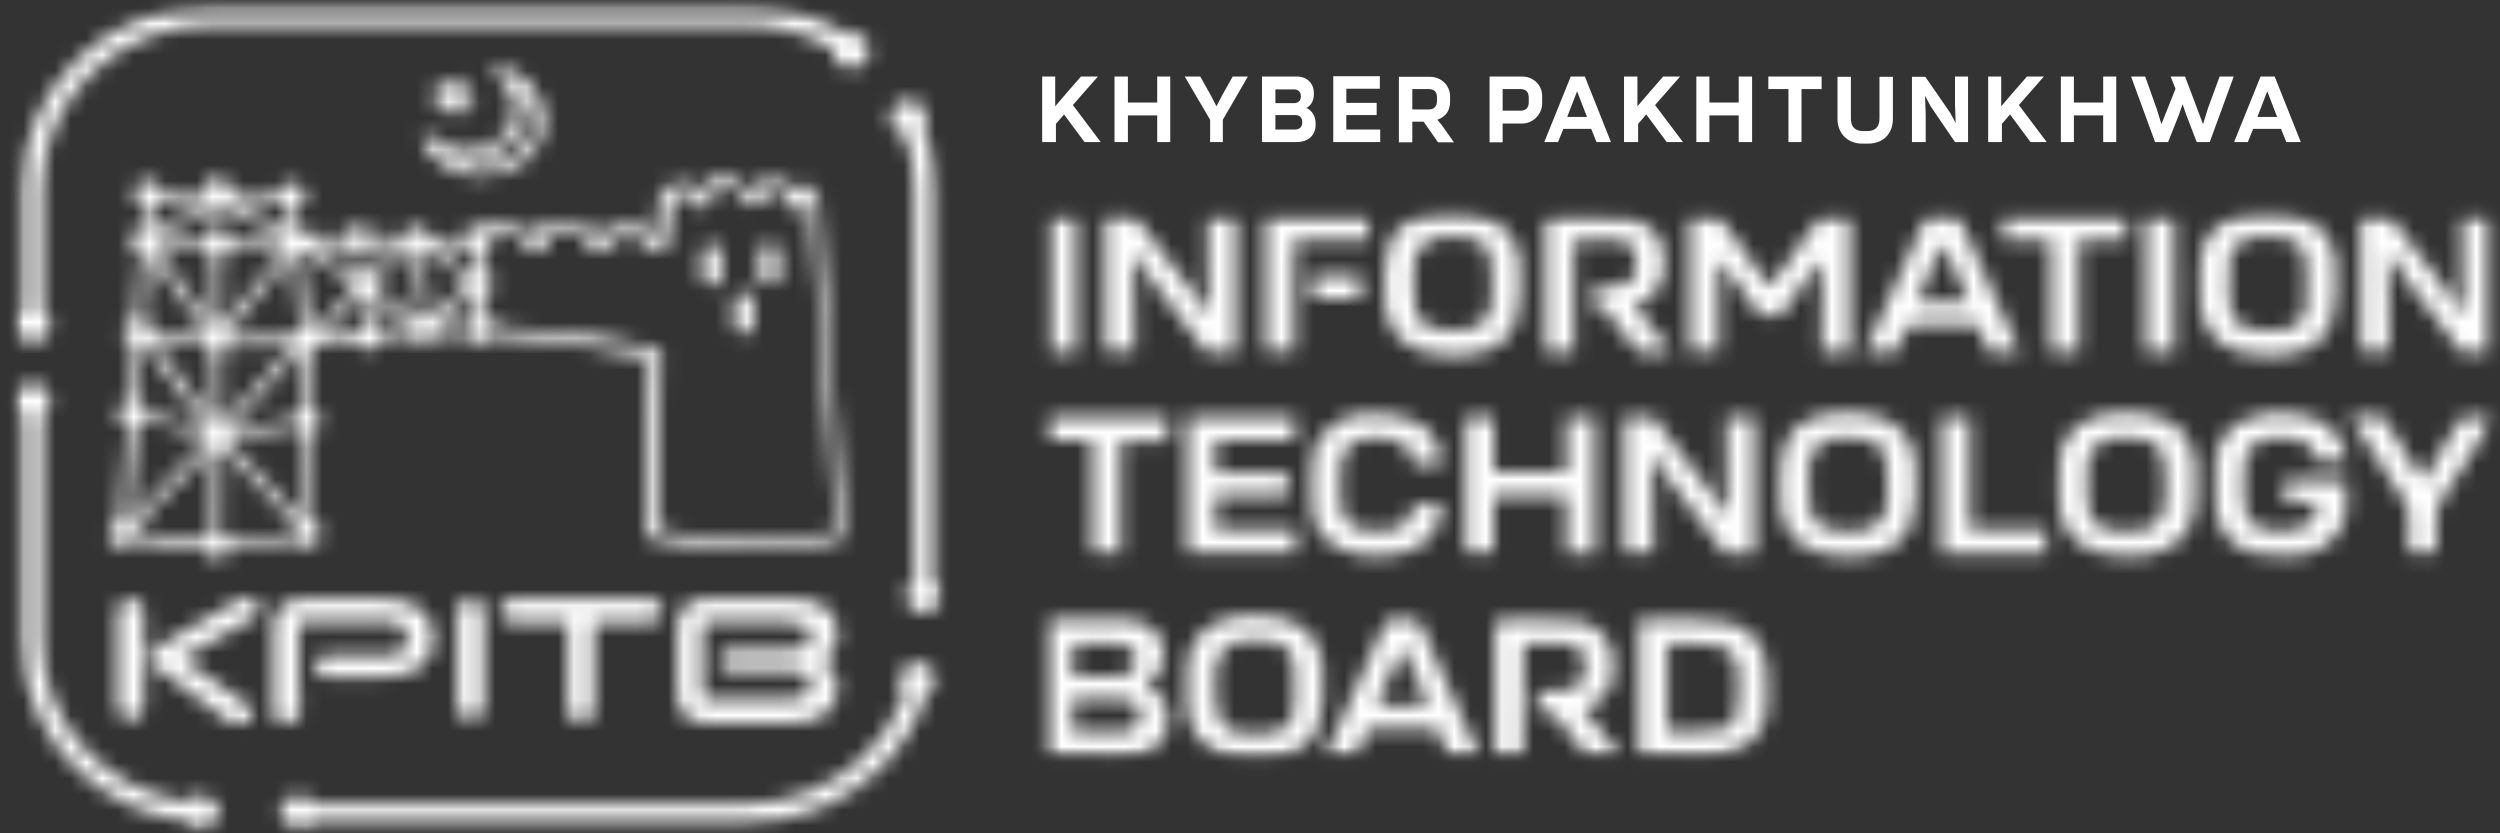 <svg width="159" height="53" viewBox="0 0 159 53" fill="none" xmlns="http://www.w3.org/2000/svg">
<rect x="0" y="0" width="159" height="53" fill="#333333" stroke="none"/>
<mask id="mask0_5_51" style="mask-type:luminance" maskUnits="userSpaceOnUse" x="0" y="0" width="60" height="53">
<path d="M13.455 0.338H47.364C49.743 0.338 51.942 0.996 53.827 2.133C53.917 2.113 54.007 2.093 54.119 2.093C54.77 2.093 55.286 2.592 55.286 3.21C55.286 3.828 54.77 4.327 54.119 4.327C53.468 4.327 52.952 3.828 52.952 3.21C52.952 3.17 52.952 3.13 52.952 3.09C51.313 2.133 49.406 1.574 47.364 1.574H13.455C7.53 1.594 2.683 6.241 2.683 11.905V19.704C2.997 19.903 3.222 20.242 3.222 20.641C3.222 21.259 2.706 21.758 2.055 21.758C1.404 21.758 0.888 21.259 0.888 20.641C0.888 20.242 1.09 19.903 1.426 19.704H1.404V11.905C1.404 8.714 2.773 5.823 4.95 3.728C7.149 1.634 10.156 0.338 13.477 0.338H13.455ZM29.927 38.072C30.151 38.072 30.376 38.152 30.533 38.292C30.69 38.431 30.78 38.611 30.78 38.83V45.033C30.78 45.232 30.69 45.432 30.533 45.571C30.376 45.711 30.174 45.791 29.927 45.791C29.68 45.791 29.478 45.711 29.321 45.571C29.164 45.432 29.074 45.252 29.074 45.033V38.83C29.074 38.631 29.164 38.431 29.321 38.292C29.478 38.152 29.68 38.072 29.904 38.072H29.927ZM11.592 41.902L15.811 44.873C16.036 45.013 16.103 45.232 16.036 45.432C16.036 45.532 15.968 45.631 15.901 45.711C15.834 45.791 15.744 45.87 15.632 45.93C15.362 46.09 14.981 46.11 14.577 45.91L10.695 42.999C10.695 42.999 10.537 42.899 10.448 42.839C9.977 42.56 9.55 42.3 9.55 41.862C9.55 41.383 10.066 41.104 10.582 40.805L15.273 38.092H15.295C15.677 37.973 15.991 38.013 16.215 38.152C16.327 38.212 16.417 38.312 16.462 38.411C16.507 38.511 16.552 38.631 16.529 38.73C16.529 38.93 16.372 39.149 16.081 39.329L11.547 41.882H11.592V41.902ZM8.293 38.072C8.518 38.072 8.742 38.152 8.899 38.292C9.056 38.431 9.146 38.611 9.146 38.83V45.033C9.146 45.232 9.056 45.432 8.899 45.571C8.742 45.711 8.54 45.791 8.293 45.791C8.047 45.791 7.845 45.711 7.71 45.571C7.553 45.432 7.463 45.252 7.463 45.033V38.83C7.463 38.631 7.553 38.431 7.71 38.292C7.867 38.152 8.069 38.072 8.316 38.072H8.293ZM37.781 39.588V45.192C37.781 45.392 37.692 45.591 37.535 45.731C37.377 45.87 37.175 45.95 36.929 45.95C36.682 45.95 36.48 45.87 36.345 45.731C36.188 45.591 36.098 45.412 36.098 45.192V39.588H32.642C32.418 39.588 32.194 39.508 32.036 39.369C31.879 39.229 31.79 39.05 31.79 38.83C31.79 38.611 31.879 38.431 32.036 38.292C32.194 38.152 32.395 38.072 32.642 38.072H41.305C41.529 38.072 41.754 38.152 41.911 38.292C42.068 38.431 42.157 38.611 42.157 38.83C42.157 39.05 42.068 39.229 41.911 39.369C41.754 39.508 41.551 39.588 41.305 39.588H37.804H37.781ZM52.48 45.432C51.964 45.811 51.179 45.99 50.259 45.99H44.985C44.357 45.99 43.885 45.831 43.549 45.511C43.212 45.192 43.055 44.754 43.055 44.155V39.907C43.055 39.329 43.235 38.87 43.549 38.551C43.885 38.232 44.357 38.072 44.985 38.072H50.259C51.246 38.072 51.987 38.252 52.503 38.611C53.019 38.97 53.266 39.528 53.266 40.246C53.266 40.745 53.176 41.144 52.952 41.463C52.772 41.702 52.525 41.902 52.189 42.021C52.525 42.161 52.772 42.34 52.952 42.58C53.176 42.879 53.266 43.278 53.266 43.776C53.266 44.494 52.974 45.053 52.48 45.412V45.432ZM44.738 39.648C44.738 39.648 44.671 39.807 44.671 40.027V44.016C44.671 44.235 44.671 44.355 44.738 44.395C44.783 44.434 44.895 44.455 45.097 44.455H50.034C50.573 44.455 50.954 44.395 51.201 44.235C51.426 44.096 51.538 43.876 51.538 43.577C51.538 43.278 51.471 43.038 51.291 42.899C51.111 42.759 50.797 42.699 50.326 42.699H46.399C45.569 42.66 45.524 41.403 46.399 41.303H50.326C50.797 41.303 51.111 41.243 51.291 41.104C51.471 40.964 51.538 40.745 51.538 40.426C51.538 40.127 51.448 39.907 51.201 39.768C50.954 39.628 50.573 39.568 50.012 39.568H45.075C44.873 39.568 44.761 39.568 44.716 39.628L44.738 39.648ZM19.065 44.016V45.432C19.043 45.711 18.818 45.87 18.527 45.93C18.415 45.95 18.28 45.97 18.168 45.97C18.033 45.97 17.921 45.95 17.808 45.91C17.562 45.831 17.382 45.651 17.382 45.432V39.807C17.382 39.249 17.562 38.83 17.898 38.531C18.235 38.232 18.751 38.092 19.379 38.092H24.294C25.371 38.092 26.202 38.292 26.74 38.711C27.301 39.129 27.57 39.768 27.57 40.605C27.57 41.443 27.279 42.061 26.718 42.46C26.157 42.859 25.304 43.058 24.204 43.058H20.681C19.806 43.058 19.851 41.682 20.681 41.682H24.227C24.855 41.682 25.282 41.622 25.551 41.463C25.798 41.303 25.91 41.044 25.91 40.645C25.91 40.246 25.798 39.967 25.528 39.788C25.259 39.608 24.855 39.508 24.272 39.508H19.492C19.267 39.508 19.133 39.528 19.088 39.568C19.043 39.608 19.02 39.708 19.02 39.907V40.027V44.016H19.065ZM29.523 5.244L29.456 5.823L30.039 6.042C30.039 6.042 30.151 6.122 30.174 6.182C30.196 6.241 30.196 6.301 30.174 6.361C30.174 6.401 30.129 6.421 30.106 6.441C30.084 6.461 30.039 6.481 29.994 6.481L29.366 6.6L29.299 7.179C29.299 7.179 29.254 7.298 29.209 7.338C29.164 7.378 29.097 7.398 29.007 7.398C28.962 7.398 28.917 7.398 28.895 7.358C28.85 7.338 28.827 7.318 28.805 7.278L28.491 6.78L27.862 6.9C27.862 6.9 27.728 6.9 27.66 6.86C27.593 6.82 27.548 6.78 27.548 6.7C27.548 6.66 27.548 6.62 27.548 6.58C27.548 6.541 27.57 6.501 27.615 6.481L28.042 6.062L27.705 5.563C27.705 5.563 27.66 5.444 27.683 5.384C27.683 5.324 27.75 5.264 27.795 5.244C27.84 5.224 27.885 5.204 27.93 5.204C27.974 5.204 28.019 5.204 28.064 5.224L28.648 5.444L29.074 5.005C29.074 5.005 29.186 4.925 29.254 4.925C29.321 4.925 29.388 4.925 29.456 4.985C29.5 5.005 29.523 5.045 29.523 5.085C29.523 5.125 29.523 5.164 29.523 5.204V5.244ZM29.141 5.783V6.022L29.366 6.122C29.388 6.122 29.411 6.162 29.433 6.182C29.433 6.201 29.433 6.241 29.433 6.261C29.433 6.261 29.433 6.281 29.411 6.301C29.411 6.301 29.388 6.301 29.366 6.321L29.097 6.381V6.62C29.097 6.62 29.052 6.68 29.029 6.68C29.029 6.68 28.984 6.7 28.939 6.7H28.895C28.895 6.7 28.872 6.68 28.85 6.66L28.715 6.461L28.446 6.521C28.446 6.521 28.378 6.521 28.356 6.521C28.334 6.521 28.311 6.481 28.311 6.461V6.421C28.311 6.421 28.311 6.401 28.334 6.381L28.513 6.201L28.378 6.002C28.378 6.002 28.378 5.942 28.378 5.922C28.378 5.902 28.401 5.882 28.423 5.862H28.468H28.513L28.76 5.962L28.939 5.783C28.939 5.783 28.984 5.743 29.007 5.743C29.029 5.743 29.074 5.743 29.097 5.763C29.097 5.763 29.119 5.783 29.119 5.803V5.842L29.141 5.783ZM31.879 4.227C32.283 4.347 32.665 4.526 33.001 4.746C33.338 4.965 33.63 5.244 33.877 5.543C34.123 5.842 34.303 6.182 34.438 6.541C34.572 6.88 34.64 7.259 34.64 7.637C34.64 8.116 34.527 8.575 34.325 9.014C34.123 9.452 33.832 9.851 33.45 10.17C33.091 10.509 32.642 10.769 32.149 10.948C31.677 11.128 31.161 11.227 30.6 11.227C30.196 11.227 29.815 11.168 29.433 11.068C29.052 10.968 28.693 10.809 28.356 10.609C28.019 10.41 27.728 10.17 27.481 9.891C27.234 9.612 27.032 9.313 26.875 8.994C26.83 8.914 26.83 8.834 26.875 8.754C26.92 8.675 26.987 8.615 27.077 8.575C27.144 8.555 27.234 8.535 27.301 8.575C27.369 8.575 27.436 8.615 27.481 8.675C27.615 8.814 27.773 8.934 27.952 9.054C28.132 9.173 28.311 9.253 28.491 9.333C28.67 9.413 28.872 9.472 29.074 9.512C29.276 9.552 29.478 9.572 29.703 9.572C30.106 9.572 30.488 9.492 30.847 9.373C31.206 9.233 31.543 9.034 31.812 8.794C32.081 8.555 32.306 8.256 32.463 7.937C32.597 7.618 32.687 7.278 32.687 6.919C32.687 6.72 32.665 6.501 32.62 6.321C32.575 6.122 32.485 5.922 32.395 5.763C32.283 5.583 32.171 5.404 32.036 5.244C31.902 5.085 31.722 4.945 31.543 4.825C31.475 4.766 31.408 4.686 31.408 4.606C31.408 4.526 31.408 4.446 31.475 4.367C31.52 4.307 31.587 4.267 31.655 4.267C31.722 4.267 31.79 4.267 31.879 4.267V4.227ZM33.293 5.902L33.226 5.823C33.271 5.922 33.293 6.042 33.338 6.162C33.405 6.401 33.428 6.64 33.428 6.9C33.428 7.338 33.338 7.777 33.158 8.156C32.979 8.555 32.687 8.914 32.35 9.233C32.014 9.532 31.61 9.771 31.161 9.951C30.735 10.111 30.241 10.21 29.747 10.21C29.5 10.21 29.276 10.19 29.052 10.15C28.962 10.15 28.895 10.111 28.805 10.091C29.074 10.25 29.366 10.37 29.68 10.47C29.994 10.549 30.308 10.589 30.645 10.589C31.094 10.589 31.52 10.509 31.902 10.37C32.306 10.23 32.665 10.011 32.979 9.732C33.293 9.452 33.54 9.133 33.697 8.774C33.854 8.435 33.944 8.056 33.944 7.657C33.944 7.338 33.899 7.039 33.787 6.76C33.675 6.461 33.517 6.182 33.316 5.942L33.293 5.902ZM26.336 14.399C26.044 14.478 25.843 14.698 25.753 14.957C25.057 14.957 24.361 14.957 23.688 14.937C23.531 14.478 23.037 14.239 22.566 14.379C22.274 14.458 22.072 14.678 21.983 14.937C21.152 14.937 20.367 14.937 19.581 14.957C19.492 14.698 19.267 14.498 18.998 14.438V13.182C19.357 13.002 19.537 12.584 19.402 12.185C19.245 11.746 18.751 11.507 18.28 11.646C17.921 11.766 17.674 12.065 17.651 12.404C16.664 12.304 15.699 12.245 14.712 12.205C14.712 12.105 14.712 11.985 14.667 11.886C14.51 11.447 14.016 11.207 13.545 11.347C13.141 11.467 12.916 11.826 12.916 12.185C12.064 12.185 11.188 12.245 10.291 12.324C10.291 12.225 10.291 12.125 10.246 12.025C10.089 11.586 9.595 11.347 9.124 11.487C8.652 11.626 8.406 12.105 8.54 12.544C8.63 12.823 8.877 13.022 9.146 13.102L9.056 14.418C9.056 14.418 8.967 14.418 8.922 14.458C8.45 14.598 8.204 15.077 8.338 15.515C8.428 15.795 8.652 15.994 8.922 16.054L8.585 20.302C8.585 20.302 8.495 20.302 8.45 20.322C7.979 20.462 7.732 20.94 7.867 21.379C7.957 21.638 8.181 21.838 8.45 21.918L8.159 25.488H8.114C7.643 25.647 7.396 26.126 7.53 26.564C7.62 26.804 7.8 26.983 8.047 27.083L7.575 33.166H7.508C7.037 33.326 6.79 33.804 6.924 34.243C7.082 34.682 7.575 34.921 8.047 34.782C8.271 34.702 8.45 34.562 8.563 34.363C10.134 34.682 11.57 34.841 12.894 34.881V34.941C13.073 35.38 13.567 35.619 14.038 35.48C14.353 35.38 14.555 35.16 14.622 34.881C16.058 34.821 17.427 34.642 18.773 34.383C18.976 34.702 19.402 34.861 19.806 34.742C20.277 34.602 20.524 34.123 20.389 33.685C20.299 33.425 20.098 33.246 19.873 33.166C19.873 31.93 19.828 29.736 19.783 27.602C20.255 27.462 20.502 26.983 20.344 26.545C20.255 26.265 20.008 26.066 19.738 25.986C19.716 24.49 19.671 23.174 19.649 22.456C19.941 22.356 20.142 22.137 20.21 21.878C20.861 21.758 21.669 21.658 22.521 21.578C22.521 21.618 22.521 21.638 22.544 21.678C22.701 22.117 23.195 22.356 23.666 22.217C24.025 22.117 24.272 21.798 24.272 21.459C24.878 21.419 25.506 21.399 26.134 21.379C26.336 21.758 26.785 21.938 27.212 21.818C27.458 21.738 27.66 21.558 27.75 21.359C28.468 21.359 29.119 21.359 29.725 21.359C29.904 21.738 30.376 21.938 30.802 21.798C31.026 21.738 31.206 21.578 31.318 21.399C32.867 21.459 34.438 21.598 36.008 21.798C37.759 22.017 39.487 22.336 41.26 22.755L41.058 33.485C41.058 34.363 40.968 34.163 41.933 34.363C43.93 34.782 45.703 34.961 47.454 34.961C49.204 34.961 50.932 34.742 52.84 34.482C53.872 34.343 53.67 34.084 53.67 33.286L52.077 13.222V13.042C52.077 12.643 52.077 12.085 51.605 11.925C51.493 11.886 51.313 11.846 51.156 11.826L50.91 11.766C50.64 11.706 50.506 11.806 50.438 12.025C50.416 12.125 50.416 12.245 50.393 12.384V12.584L50.236 12.165C50.124 11.826 50.034 11.546 49.743 11.507C49.608 11.487 49.361 11.467 49.137 11.447C48.98 11.447 48.822 11.447 48.755 11.427C48.284 11.367 48.149 11.666 48.015 12.005C47.947 12.205 47.835 12.424 47.611 12.424C47.521 12.424 47.364 12.085 47.274 11.846C47.139 11.546 47.05 11.307 46.758 11.307H46.556C45.928 11.307 45.86 11.307 45.165 11.367C44.873 11.407 44.783 11.626 44.671 11.945C44.559 12.225 44.424 12.604 44.245 12.604C44.245 12.604 44.155 11.507 43.526 11.626L43.078 11.706C42.943 11.726 42.808 11.766 42.651 11.806C41.978 11.985 41.978 12.085 41.911 12.723L41.664 15.216H41.282L41.17 14.399L40.99 14.339C40.654 14.219 40.295 14.159 39.913 14.159C39.532 14.159 39.128 14.219 38.702 14.379L38.522 14.438L38.387 15.236L37.602 15.176L37.512 14.259L37.288 14.199C36.839 14.079 36.39 14.04 35.919 14.04C35.47 14.04 34.999 14.099 34.55 14.199L34.348 14.259L34.168 15.176H33.517L33.36 14.259L33.181 14.199C32.844 14.079 32.485 14.02 32.081 14C31.7 14 31.296 14.04 30.869 14.179L30.69 14.219L30.623 14.458C30.443 14.399 30.241 14.379 30.039 14.458C29.725 14.558 29.5 14.797 29.433 15.077H29.321C28.67 15.057 28.019 15.037 27.346 15.017V14.957C27.189 14.518 26.673 14.279 26.202 14.418L26.336 14.399ZM26.067 15.874C26.067 15.874 26.247 15.974 26.336 16.014L26.808 20.202H26.74C26.74 20.202 26.561 20.282 26.493 20.322L24.025 18.427C24.07 18.268 24.07 18.088 24.025 17.929C24.002 17.869 23.98 17.789 23.935 17.729L26.044 15.874H26.067ZM26.897 15.994C26.897 15.994 26.987 15.954 27.032 15.934L29.635 17.709C29.568 17.849 29.568 18.028 29.59 18.188L27.481 20.282C27.481 20.282 27.413 20.242 27.369 20.242L26.875 15.994H26.897ZM29.949 18.706C29.949 18.706 30.106 18.786 30.174 18.806L30.264 20.222C30.039 20.302 29.882 20.462 29.792 20.661L27.84 20.701L29.949 18.706ZM30.869 18.766C31.273 18.587 31.475 18.148 31.318 17.749C31.229 17.49 31.026 17.31 30.78 17.211L30.712 16.034C31.184 15.894 31.43 15.416 31.296 14.977L31.386 14.698C31.677 14.618 31.947 14.598 32.216 14.598C32.463 14.598 32.687 14.638 32.889 14.698L33.069 15.735L34.864 15.795L35.066 14.738C35.403 14.678 35.717 14.638 36.053 14.638C36.368 14.638 36.704 14.678 37.018 14.738L37.108 15.715L39.083 15.874L39.263 14.877C39.554 14.797 39.801 14.758 40.048 14.758C40.272 14.758 40.497 14.797 40.699 14.857L40.856 15.835H42.427C42.539 14.797 42.651 13.8 42.741 12.783C42.763 12.524 42.763 12.484 42.988 12.424C43.706 12.205 43.661 12.344 43.751 12.544C43.908 12.883 44.065 13.242 44.402 13.242C45.075 13.242 45.299 12.623 45.479 12.165C45.591 11.866 46.691 11.766 46.825 12.085C47.005 12.504 47.229 13.062 47.813 13.062C48.508 13.062 48.688 12.623 48.822 12.245C48.935 12.005 48.89 12.065 49.271 12.085C49.72 12.085 49.675 12.145 49.765 12.364C49.9 12.783 50.079 13.282 50.483 13.361C50.932 13.441 51.111 13.202 51.179 12.883C51.246 12.604 51.089 12.364 51.403 12.444C51.605 12.504 52.817 29.177 53.109 33.126C53.176 33.924 53.333 33.804 52.458 33.924C50.752 34.183 49.182 34.343 47.588 34.343C45.995 34.343 44.379 34.203 42.606 33.844C41.641 33.665 41.843 33.764 41.866 32.887L42.068 22.276L41.821 22.217C39.936 21.778 38.096 21.419 36.255 21.18C34.684 20.98 33.114 20.84 31.543 20.781V20.741C31.453 20.482 31.251 20.302 31.004 20.202L30.914 18.766H30.869ZM30.106 17.251C30.106 17.251 29.994 17.31 29.949 17.33L27.391 15.575V15.535L29.613 15.595C29.703 15.755 29.837 15.894 30.017 15.974L30.084 17.231L30.106 17.251ZM23.217 20.601C23.015 20.661 22.858 20.781 22.746 20.94C21.983 21.02 21.22 21.12 20.636 21.22L22.791 18.926C22.791 18.926 22.948 19.006 23.037 19.006L23.239 20.601H23.217ZM24.137 20.821C24.025 20.721 23.89 20.641 23.733 20.581L23.531 18.946C23.531 18.946 23.666 18.886 23.711 18.846L26.157 20.781C25.573 20.781 24.878 20.781 24.115 20.821H24.137ZM23.553 17.41C23.553 17.41 23.374 17.35 23.262 17.35L23.217 15.934C23.396 15.854 23.553 15.695 23.621 15.535C24.339 15.535 25.035 15.535 25.753 15.555L23.531 17.41H23.553ZM22.027 15.555C22.162 15.815 22.431 15.994 22.746 16.034L22.791 17.47C22.791 17.47 22.723 17.51 22.678 17.53L19.761 15.595C20.546 15.595 21.309 15.575 22.027 15.555ZM22.342 17.929C22.297 18.088 22.274 18.268 22.342 18.447C22.342 18.487 22.364 18.507 22.387 18.547L20.008 21.02C20.008 21.02 19.783 20.88 19.649 20.84L19.11 16.014C19.11 16.014 19.222 15.954 19.29 15.914L22.364 17.929H22.342ZM13.567 14.797C13.23 14.897 13.006 15.156 12.961 15.476C11.884 15.436 11.143 15.396 10.134 15.176V15.117L13.634 13.062V14.777H13.567V14.797ZM13.073 16.014C13.186 16.194 13.388 16.333 13.59 16.393V20.88H13.567L9.977 15.755L10.021 15.695C11.099 15.914 11.996 15.954 13.096 16.014H13.073ZM14.128 16.393C14.33 16.333 14.51 16.194 14.622 16.014C15.722 15.974 17.113 15.974 18.011 15.715C18.011 15.735 18.055 15.775 18.078 15.795L14.128 20.86V16.393ZM14.734 15.495C14.734 15.495 14.734 15.396 14.689 15.336C14.599 15.077 14.398 14.897 14.151 14.797V13.082L17.876 15.037C17.876 15.097 17.876 15.156 17.853 15.196C16.911 15.436 15.654 15.476 14.734 15.476V15.495ZM19.088 20.88C18.818 20.98 18.616 21.2 18.549 21.439L14.689 21.519C14.689 21.519 14.689 21.459 14.667 21.439C14.644 21.359 14.599 21.299 14.555 21.239L18.527 16.094L19.065 20.9L19.088 20.88ZM18.953 22.376L19.02 22.416L19.133 26.066C18.886 26.186 18.729 26.425 18.684 26.664L14.667 27.342V27.302L18.953 22.376ZM13.096 21.22C13.096 21.22 13.028 21.339 13.006 21.399L9.662 20.92V20.86C9.55 20.601 9.371 20.422 9.124 20.342L9.528 16.114L13.096 21.22ZM13.006 21.977C13.096 22.217 13.32 22.396 13.567 22.476L13.612 26.784H13.567L13.5 26.824L9.685 21.519L13.028 21.957L13.006 21.977ZM14.106 22.476C14.33 22.396 14.51 22.257 14.622 22.077L18.549 22.017L14.308 26.884C14.308 26.884 14.218 26.824 14.151 26.824L14.106 22.476ZM13.073 27.183C13.073 27.183 13.028 27.243 13.028 27.282L9.348 26.305C9.348 26.305 9.348 26.126 9.303 26.046C9.214 25.787 9.012 25.607 8.765 25.527L8.967 21.957H9.056C9.056 21.957 9.146 21.898 9.191 21.878L13.051 27.203L13.073 27.183ZM12.961 27.721C12.961 27.721 12.961 27.821 13.006 27.861C13.028 27.921 13.051 28 13.096 28.04L8.181 33.166L8.652 27.103H8.72C8.922 27.023 9.079 26.904 9.191 26.764L10.358 27.023L12.939 27.721H12.961ZM14.555 28.1C14.555 28.1 14.644 27.961 14.689 27.861L18.796 27.183C18.886 27.342 19.02 27.462 19.2 27.542C19.2 29.416 19.335 31.271 19.357 33.146H19.312L14.577 28.1H14.555ZM18.863 33.505C18.796 33.605 18.751 33.724 18.729 33.864C17.741 34.123 16.282 34.323 14.622 34.303C14.51 34.103 14.308 33.964 14.083 33.904L14.128 28.439L18.886 33.525L18.863 33.505ZM13.522 33.904C13.32 33.964 13.163 34.103 13.073 34.243C11.637 34.183 10.134 34.044 8.697 33.764V33.705C8.697 33.705 8.63 33.565 8.585 33.505L13.545 28.419L13.5 33.884L13.522 33.904ZM9.887 14.658C9.887 14.658 9.73 14.538 9.64 14.498L9.752 13.082C9.752 13.082 9.954 12.982 10.044 12.923C11.009 12.823 11.951 12.663 13.118 12.663C13.118 12.683 13.163 12.703 13.186 12.723L9.887 14.658ZM17.831 12.943C17.966 13.122 18.19 13.242 18.437 13.282V14.438C18.437 14.438 18.235 14.518 18.168 14.598L14.779 12.683C15.722 12.663 16.866 12.823 17.831 12.963V12.943ZM47.207 18.627H47.409C47.543 18.627 47.678 18.687 47.768 18.766C47.858 18.846 47.925 18.966 47.925 19.085V20.761C47.925 20.88 47.858 21 47.768 21.08C47.678 21.16 47.543 21.22 47.409 21.22H47.207C47.072 21.22 46.937 21.16 46.848 21.08C46.758 21 46.691 20.88 46.691 20.761V19.085C46.691 18.966 46.758 18.846 46.848 18.766C46.937 18.687 47.072 18.627 47.207 18.627ZM45.165 15.555H45.367C45.501 15.555 45.636 15.615 45.726 15.695C45.815 15.775 45.883 15.894 45.883 16.014V17.689C45.883 17.809 45.815 17.929 45.726 18.009C45.636 18.088 45.501 18.148 45.367 18.148H45.165C45.03 18.148 44.895 18.088 44.806 18.009C44.716 17.929 44.648 17.809 44.648 17.689V16.014C44.648 15.894 44.716 15.775 44.806 15.695C44.895 15.615 45.03 15.555 45.165 15.555ZM48.845 15.495H49.047C49.182 15.495 49.316 15.555 49.406 15.635C49.496 15.715 49.563 15.835 49.563 15.954V17.63C49.563 17.749 49.496 17.869 49.406 17.949C49.316 18.028 49.182 18.088 49.047 18.088H48.845C48.71 18.088 48.576 18.028 48.486 17.949C48.396 17.869 48.329 17.749 48.329 17.63V15.954C48.329 15.835 48.396 15.715 48.486 15.635C48.576 15.555 48.71 15.495 48.845 15.495ZM58.36 42.121C59.011 42.121 59.527 42.719 59.527 43.238C59.527 43.756 59.258 44.056 58.876 44.235C58.293 46.05 57.238 47.666 55.869 48.982C53.67 51.076 50.663 52.372 47.341 52.372H19.918C19.716 52.652 19.492 52.831 18.976 52.831C18.459 52.831 17.808 52.332 17.808 51.714C17.808 51.096 18.437 50.597 18.976 50.597C19.514 50.597 19.761 50.817 19.963 51.136H47.341C50.304 51.136 52.997 49.979 54.949 48.104C56.116 46.987 57.014 45.611 57.552 44.075C57.328 43.876 57.171 43.736 57.171 43.258C57.171 42.779 57.687 42.141 58.338 42.141L58.36 42.121ZM59.437 36.956C59.751 37.155 59.953 37.374 59.953 37.873C59.953 38.371 59.437 38.99 58.786 38.99C58.136 38.99 57.62 38.371 57.62 37.873C57.62 37.374 57.822 37.155 58.136 36.935V11.905C58.136 10.749 57.934 9.652 57.575 8.615C57.014 8.515 56.61 8.056 56.61 7.498C56.61 6.88 57.126 6.381 57.777 6.381C58.427 6.381 58.944 6.88 58.944 7.498C58.944 7.717 58.876 7.897 58.786 8.076C59.235 9.273 59.46 10.569 59.46 11.905V36.956H59.437ZM12.782 50.577C13.298 50.577 13.949 51.076 13.949 51.694C13.949 52.312 13.32 52.811 12.782 52.811C12.243 52.811 11.974 52.592 11.772 52.253C9.124 51.894 6.745 50.697 4.927 48.962C2.728 46.868 1.381 43.976 1.381 40.785V26.425C1.067 26.226 0.865 25.886 0.865 25.508C0.865 24.889 1.381 24.391 2.032 24.391C2.683 24.391 3.199 24.889 3.199 25.508C3.199 25.886 2.997 26.245 2.683 26.445V40.805C2.683 45.891 6.61 50.258 11.862 50.996C12.086 50.737 12.265 50.577 12.782 50.577Z" fill="white"/>
</mask>
<g mask="url(#mask0_5_51)">
<mask id="mask1_5_51" style="mask-type:luminance" maskUnits="userSpaceOnUse" x="0" y="0" width="60" height="53">
<path d="M59.954 0.338H0.865V52.851H59.954V0.338Z" fill="white"/>
</mask>
<g mask="url(#mask1_5_51)">
<rect width="62.697" height="57.721" transform="matrix(1 0 0 -1 0.464 55.485)" fill="white"/>
</g>
</g>
<mask id="mask2_5_51" style="mask-type:luminance" maskUnits="userSpaceOnUse" x="66" y="13" width="93" height="36">
<path d="M107.484 22.356H109.28V16.712C109.28 16.672 109.325 16.632 109.369 16.632C109.392 16.632 109.414 16.632 109.437 16.652C109.706 16.851 110.177 17.549 110.671 18.287C111.255 19.165 111.86 20.082 112.062 20.082H112.579C112.96 20.082 113.162 20.082 113.274 20.022C113.386 19.943 113.499 19.783 113.701 19.464C113.858 19.225 114.06 18.905 114.374 18.507L114.666 18.088C115.025 17.569 115.518 16.851 115.765 16.672C115.81 16.652 115.877 16.672 115.9 16.692C115.9 16.692 115.9 16.732 115.9 16.752L115.855 22.396H117.65V13.76H115.788C115.496 14.219 115.002 14.877 114.486 15.555C113.992 16.213 113.454 16.931 113.072 17.549C112.96 17.729 112.803 17.988 112.623 18.148C112.579 18.188 112.511 18.188 112.489 18.148L109.325 13.74H107.462V22.376L107.484 22.356ZM123.463 35.16L123.687 35.2H129.903L130.128 35.18V33.684L125.37 33.644C125.325 33.644 125.28 33.604 125.28 33.565V26.544H123.485V35.2L123.463 35.16ZM66.439 28.02H69.379C69.379 28.02 69.469 28.08 69.469 28.14V35.14L71.264 35.18V28.14C71.264 28.14 71.309 28.04 71.376 28.04H74.271L74.294 26.504H66.439V28.02ZM153.175 35.16H154.97C154.97 34.462 154.97 33.963 154.948 33.584C154.948 32.966 154.925 32.647 154.993 32.368C155.06 32.069 155.24 31.809 155.576 31.311C155.756 31.052 155.98 30.712 156.272 30.254L158.673 26.504H156.609C156.317 27.043 155.958 27.581 155.599 28.1C155.083 28.878 154.589 29.655 154.23 30.413C154.23 30.453 154.14 30.473 154.095 30.453H154.073C153.983 30.354 153.669 29.875 153.265 29.256C152.592 28.219 151.739 26.783 151.559 26.484H149.45C149.764 27.043 150.639 28.359 151.447 29.576C152.277 30.812 153.04 31.969 153.108 32.168C153.22 32.487 153.197 33.824 153.175 34.661V35.12V35.16ZM91.686 32.089H89.913L89.846 32.348C89.711 32.906 89.621 33.225 89.082 33.505C88.813 33.644 88.499 33.724 88.162 33.764C87.758 33.804 87.332 33.804 86.928 33.764C85.245 33.604 85.245 32.348 85.245 30.952V30.712C85.245 29.296 85.245 28.04 86.928 27.88C87.332 27.84 87.758 27.82 88.162 27.88C88.499 27.92 88.813 28 89.082 28.14C89.711 28.479 89.778 28.918 89.823 29.237C89.846 29.396 89.868 29.516 89.958 29.556H91.686V29.476C91.596 28.319 91.125 27.521 90.362 27.003C89.576 26.484 88.477 26.265 87.153 26.305H86.838C86.165 26.365 85.626 26.524 85.178 26.764C84.729 27.003 84.392 27.322 84.1 27.641C83.405 28.439 83.405 29.476 83.405 30.613V31.091C83.405 32.228 83.405 33.245 84.078 34.023C84.796 34.841 85.851 35.28 86.951 35.379C88.185 35.499 89.486 35.22 90.384 34.642C90.698 34.442 91.147 33.963 91.416 33.385C91.618 32.986 91.731 32.527 91.686 32.089ZM75.505 35.16H82.417V33.684H77.391C77.391 33.684 77.301 33.624 77.301 33.565V31.63C77.301 31.63 77.346 31.53 77.391 31.53H81.901V30.074H77.391C77.391 30.074 77.301 30.014 77.301 29.955V28.08C77.301 28.08 77.368 28 77.435 28H82.35V26.504H75.505V35.12V35.16ZM93.212 35.16H95.007V31.65C95.007 31.61 95.052 31.55 95.119 31.55H99.54C99.54 31.55 99.63 31.61 99.63 31.67V35.2H101.425V26.524H99.63V29.895C99.63 29.895 99.585 29.974 99.54 29.974C98.957 30.054 97.161 30.034 95.95 30.014H95.097C95.097 30.014 95.007 29.974 95.007 29.915V26.524H93.212V35.16ZM134.257 27.9C134.638 27.82 135.155 27.801 135.648 27.84C136.097 27.88 136.501 27.94 136.793 28.08C137.129 28.239 137.354 28.479 137.489 28.778C137.623 29.077 137.668 29.456 137.69 29.895V30.613C137.758 32.049 137.803 33.425 136.254 33.724C135.895 33.784 135.312 33.824 134.773 33.784C134.324 33.744 133.92 33.684 133.651 33.544C133.292 33.365 133.068 33.126 132.933 32.827C132.798 32.527 132.753 32.168 132.753 31.71C132.753 31.47 132.753 31.211 132.753 30.972C132.686 29.556 132.641 28.18 134.279 27.88L134.257 27.9ZM134.033 26.325C133.404 26.424 132.843 26.624 132.394 26.923C131.901 27.242 131.542 27.641 131.317 28.08C130.891 28.898 130.913 30.274 130.958 31.41V31.949C130.958 32.168 130.981 32.388 131.025 32.587C131.182 33.525 131.676 34.243 132.417 34.701C133.157 35.16 134.167 35.399 135.312 35.379C135.671 35.379 136.075 35.34 136.479 35.3C137.197 35.2 137.735 34.98 138.184 34.681C138.633 34.382 138.947 33.983 139.194 33.565C139.665 32.767 139.62 31.311 139.598 30.174V29.675C139.598 29.436 139.553 29.197 139.531 28.977C139.351 28.04 138.88 27.362 138.139 26.903C137.399 26.444 136.434 26.225 135.312 26.225C134.93 26.225 134.526 26.265 134.1 26.325H134.033ZM116.551 27.9C116.932 27.82 117.448 27.801 117.942 27.84C118.391 27.88 118.817 27.94 119.109 28.08C119.446 28.239 119.67 28.479 119.805 28.778C119.939 29.077 119.984 29.456 120.007 29.895V30.593C120.074 32.029 120.141 33.405 118.57 33.724C118.211 33.784 117.628 33.824 117.089 33.784C116.64 33.744 116.237 33.684 115.967 33.544C115.608 33.345 115.384 33.126 115.249 32.827C115.114 32.527 115.07 32.168 115.07 31.71V30.992C114.98 29.556 114.935 28.2 116.573 27.88L116.551 27.9ZM116.326 26.325C113.095 26.784 113.162 29.336 113.229 31.41V31.969C113.229 32.188 113.274 32.408 113.297 32.607C113.454 33.544 113.948 34.263 114.688 34.721C115.429 35.18 116.439 35.419 117.561 35.399C117.942 35.399 118.324 35.359 118.728 35.32C121.959 34.881 121.892 32.228 121.824 30.174V29.675C121.824 29.436 121.78 29.197 121.757 28.977C121.578 28.04 121.106 27.362 120.366 26.903C119.625 26.444 118.66 26.225 117.538 26.225C117.157 26.225 116.753 26.265 116.326 26.325ZM149.248 30.573L145.298 30.533V31.949H147.318C147.318 31.949 147.408 31.989 147.408 32.049C147.385 32.787 147.049 33.245 146.532 33.505C146.016 33.764 145.298 33.824 144.49 33.764C142.695 33.644 142.695 32.448 142.695 30.972V30.692C142.695 29.316 142.695 28.14 144.243 27.9C144.58 27.84 145.051 27.82 145.478 27.86C145.837 27.88 146.196 27.94 146.443 28.06C147.049 28.319 147.183 28.698 147.408 29.296V29.336H149.18C149.225 28.878 149.091 28.439 148.866 28.06C148.552 27.521 148.081 27.083 147.699 26.863C147.61 26.803 147.497 26.764 147.408 26.704C146.645 26.365 145.5 26.165 144.378 26.265C143.256 26.385 142.156 26.803 141.483 27.721C141.416 27.82 141.326 27.94 141.281 28.04C140.832 28.838 140.855 29.974 140.9 31.032V31.73C140.9 33.086 141.348 34.043 142.156 34.621C142.987 35.2 144.198 35.419 145.747 35.359C146.465 35.32 147.049 35.16 147.52 34.901C147.991 34.642 148.35 34.302 148.642 33.943C149.293 33.126 149.27 32.129 149.248 31.052V30.593V30.573ZM103.355 35.16H105.151L105.083 29.117C105.083 29.077 105.128 29.017 105.173 29.017C105.195 29.017 105.24 29.017 105.24 29.057C105.42 29.237 105.622 29.596 105.824 29.955C105.981 30.234 106.138 30.493 106.273 30.673L109.706 35.2H111.591V26.544H109.796L109.841 32.567C109.841 32.607 109.796 32.667 109.751 32.667C109.706 32.667 109.684 32.667 109.661 32.627C109.459 32.388 109.28 32.089 109.1 31.789C108.943 31.53 108.808 31.271 108.629 31.052L108.292 30.613C108.001 30.254 107.731 29.895 107.462 29.536C107.282 29.276 106.923 28.838 106.564 28.379C106.003 27.661 105.352 26.863 105.173 26.524H103.31V35.16H103.355ZM136.479 22.376L136.703 22.416H138.274V13.74H136.479V22.396V22.376ZM66.641 22.376L66.866 22.416H68.436V13.74H66.641V22.396V22.376ZM127.39 15.236H130.33C130.33 15.236 130.419 15.296 130.419 15.355V22.376L132.215 22.416V15.375C132.215 15.375 132.26 15.276 132.327 15.276H135.222L135.244 13.74H127.39V15.256V15.236ZM80.51 22.356H82.305C82.305 20.381 82.305 18.387 82.305 16.392V16.353V15.316C82.305 15.276 82.35 15.236 82.395 15.236H87.04L87.018 13.72H80.487V22.356H80.51ZM83.472 19.005H86.547V17.509H83.472V19.005ZM87.624 44.753C87.758 44.334 87.983 43.856 88.185 43.397C88.499 42.699 88.813 42.021 89.15 41.323C89.15 41.283 89.24 41.263 89.284 41.283C89.307 41.283 89.329 41.303 89.329 41.343L90.788 44.753C90.788 44.753 90.788 44.853 90.721 44.873H90.676H87.714C87.669 44.873 87.624 44.833 87.624 44.793V44.753ZM84.28 48.084H86.233C86.322 47.864 86.412 47.665 86.502 47.446C86.591 47.266 86.659 47.087 86.726 46.907C86.861 46.548 86.928 46.389 87.31 46.329C87.601 46.269 88.05 46.289 88.903 46.309C89.486 46.309 90.249 46.329 91.327 46.329C91.371 46.329 91.416 46.349 91.416 46.389L92.135 48.084H94.087L91.147 41.522L91.057 41.283C90.833 40.724 90.339 39.488 90.115 39.408H88.275C88.14 39.448 88.005 39.747 87.893 40.046C86.771 42.719 85.492 45.411 84.28 48.084ZM122.004 19.065C122.139 18.666 122.363 18.168 122.543 17.729C122.879 17.11 123.193 16.293 123.508 15.635C123.508 15.595 123.597 15.575 123.642 15.595C123.665 15.595 123.687 15.615 123.687 15.655L125.146 19.065C125.146 19.065 125.146 19.165 125.078 19.185H125.034H122.071C122.026 19.185 121.959 19.145 121.959 19.085V19.045L122.004 19.065ZM118.638 22.396H120.59C120.68 22.156 120.882 21.598 121.106 21.179C121.241 20.9 121.398 20.661 121.533 20.641H125.684C125.684 20.641 125.774 20.661 125.774 20.701L126.492 22.396H128.445C128.288 21.957 128.041 21.438 127.816 20.96L127.502 20.302L124.989 14.697L124.876 14.418C124.742 14.099 124.607 13.74 124.45 13.7H122.61C122.475 13.74 122.341 14.039 122.228 14.338L122.116 14.617L119.603 20.202L119.289 20.86C119.064 21.359 118.817 21.857 118.638 22.356V22.396ZM77.346 44.933V44.434C77.234 42.918 77.144 41.343 78.513 40.864C78.804 40.764 79.298 40.724 79.814 40.724C80.33 40.724 80.847 40.784 81.161 40.864C81.52 40.984 81.811 41.163 81.991 41.442C82.171 41.702 82.283 42.041 82.305 42.48C82.305 42.858 82.328 43.277 82.328 43.696C82.328 44.115 82.328 44.554 82.305 44.933C82.305 45.371 82.193 45.711 81.991 45.97C81.811 46.229 81.52 46.428 81.161 46.548C80.869 46.648 80.33 46.688 79.814 46.688C79.298 46.688 78.804 46.648 78.513 46.548C78.154 46.428 77.862 46.229 77.682 45.95C77.503 45.671 77.391 45.332 77.368 44.933H77.346ZM78.602 39.229C77.974 39.308 77.413 39.528 76.964 39.827C76.471 40.146 76.111 40.545 75.865 40.984C75.438 41.801 75.461 43.178 75.505 44.314V44.853C75.505 45.072 75.528 45.292 75.573 45.491C75.73 46.428 76.224 47.147 76.964 47.605C77.705 48.064 78.715 48.303 79.859 48.283C80.218 48.283 80.622 48.243 81.026 48.203C84.258 47.765 84.19 45.112 84.123 43.058V42.559C84.123 42.32 84.078 42.101 84.056 41.881C83.898 40.944 83.405 40.246 82.664 39.787C81.924 39.328 80.959 39.109 79.814 39.129C79.433 39.129 79.029 39.169 78.602 39.229ZM146.667 19.663C146.577 20.042 146.443 20.322 146.196 20.541C145.949 20.76 145.635 20.9 145.208 20.96C144.804 21.02 144.243 21.059 143.727 21.02C143.301 20.98 142.897 20.9 142.628 20.74C142.269 20.541 142.067 20.302 141.932 20.002C141.82 19.703 141.775 19.344 141.775 18.866V18.307C141.752 17.649 141.73 16.851 141.82 16.392C141.887 16.053 142.067 15.774 142.313 15.535C142.56 15.316 142.897 15.156 143.278 15.096C143.705 15.036 144.243 15.016 144.737 15.056C145.163 15.096 145.59 15.176 145.882 15.316C146.218 15.495 146.42 15.734 146.532 16.053C146.645 16.373 146.689 16.752 146.689 17.19V17.709C146.712 18.367 146.734 19.225 146.645 19.643L146.667 19.663ZM143.032 13.54C142.403 13.62 141.842 13.84 141.393 14.139C140.9 14.458 140.541 14.857 140.294 15.296C139.867 16.113 139.89 17.489 139.935 18.626V19.185C139.935 19.404 139.957 19.623 140.002 19.823C140.159 20.76 140.653 21.478 141.393 21.937C142.134 22.396 143.144 22.635 144.288 22.615C144.647 22.615 145.051 22.575 145.455 22.535C148.687 22.097 148.619 19.444 148.552 17.39V16.891C148.552 16.652 148.507 16.432 148.485 16.213C148.328 15.276 147.834 14.578 147.093 14.119C146.353 13.66 145.388 13.441 144.243 13.461C143.862 13.461 143.458 13.501 143.032 13.56V13.54ZM100.258 15.236C100.707 15.236 101.089 15.236 101.425 15.236H102.233C103.512 15.236 104.073 15.435 104.051 16.732C104.051 18.048 103.445 18.227 102.143 18.227H101.425V19.643H101.986C101.986 19.643 102.054 19.663 102.076 19.683L104.163 22.396H104.634C105.195 22.416 105.914 22.436 106.317 22.396L104.006 19.504C104.006 19.504 104.006 19.404 104.028 19.384C104.769 19.085 105.218 18.746 105.487 18.307C105.756 17.868 105.846 17.29 105.846 16.512C105.846 15.794 105.622 15.196 105.24 14.737C104.836 14.278 104.275 13.959 103.58 13.82C103.333 13.78 102.143 13.74 100.954 13.74C99.832 13.74 98.687 13.74 98.306 13.78V22.396H100.101V16.672C100.101 16.672 100.101 16.632 100.101 16.612V15.355C100.101 15.355 100.169 15.276 100.213 15.276L100.258 15.236ZM97.004 40.924C97.453 40.924 97.835 40.924 98.171 40.924H98.979C100.258 40.924 100.819 41.123 100.797 42.42C100.797 43.736 100.191 43.916 98.889 43.916H97.835V45.332H98.732C98.732 45.332 98.8 45.352 98.822 45.371L100.909 48.084H101.38C101.941 48.104 102.66 48.124 103.063 48.084C102.861 47.825 102.413 47.266 102.166 46.927L102.009 46.708C101.739 46.369 101.515 46.089 101.268 45.79L100.774 45.172C100.774 45.172 100.774 45.072 100.797 45.052C101.537 44.733 101.986 44.414 102.256 43.975C102.525 43.537 102.615 42.958 102.615 42.18C102.615 41.462 102.39 40.864 102.009 40.405C101.605 39.947 101.044 39.627 100.348 39.488C100.101 39.448 98.912 39.408 97.722 39.408C96.6 39.408 95.456 39.408 95.074 39.448V48.064H96.87C96.87 45.73 96.87 43.377 96.915 41.024C96.915 40.984 96.959 40.944 97.004 40.944V40.924ZM91.416 15.096C91.798 15.016 92.314 14.996 92.808 15.036C93.257 15.056 93.683 15.136 93.975 15.276C94.311 15.435 94.536 15.675 94.67 15.974C94.805 16.273 94.85 16.652 94.872 17.091V17.809C94.94 19.244 95.007 20.621 93.436 20.94C93.077 21.02 92.494 21.04 91.955 21C91.506 20.98 91.102 20.9 90.833 20.76C90.474 20.561 90.249 20.341 90.115 20.042C89.98 19.743 89.935 19.384 89.935 18.925C89.935 18.686 89.935 18.447 89.935 18.207C89.868 16.771 89.823 15.415 91.461 15.096H91.416ZM91.169 13.54C87.938 13.999 88.005 16.552 88.073 18.626V19.185C88.073 19.404 88.118 19.623 88.14 19.823C88.297 20.76 88.791 21.478 89.531 21.937C90.272 22.396 91.259 22.635 92.404 22.615C92.785 22.615 93.167 22.575 93.571 22.535C96.802 22.097 96.735 19.444 96.668 17.39V16.891C96.668 16.652 96.623 16.413 96.6 16.193C96.421 15.256 95.927 14.578 95.209 14.119C94.468 13.66 93.503 13.441 92.359 13.461C91.977 13.461 91.573 13.501 91.147 13.56L91.169 13.54ZM106.138 40.964H107.821C109.459 40.944 110.581 41.163 110.581 42.958C110.581 46.548 110.492 46.548 106.834 46.528H106.138C106.138 46.528 106.048 46.488 106.048 46.428V41.044C106.048 41.044 106.093 40.944 106.138 40.944V40.964ZM104.23 48.064C104.881 48.124 106.519 48.104 107.641 48.104H108.449C109.661 48.104 110.671 47.765 111.344 47.166C112.018 46.568 112.399 45.711 112.399 44.633V44.115C112.422 42.24 112.444 40.425 110.043 39.627C109.684 39.508 108.584 39.428 107.417 39.388C106.138 39.348 104.791 39.368 104.23 39.428V48.064ZM150.168 22.356H151.963L151.896 16.313C151.896 16.273 151.941 16.213 151.986 16.213C152.008 16.213 152.053 16.213 152.053 16.253C152.232 16.432 152.434 16.791 152.636 17.15C152.794 17.43 152.951 17.689 153.085 17.868L155.756 21.339C156.048 21.698 156.339 22.057 156.541 22.396H158.404V13.74H156.609L156.653 19.763C156.653 19.803 156.609 19.863 156.564 19.863C156.519 19.863 156.496 19.863 156.474 19.823C156.272 19.584 156.092 19.284 155.913 18.985C155.756 18.726 155.621 18.467 155.442 18.247L155.105 17.809C154.813 17.45 154.544 17.091 154.297 16.752C154.118 16.492 153.781 16.053 153.399 15.595C152.838 14.877 152.188 14.059 152.008 13.74H150.145V22.376L150.168 22.356ZM70.366 22.356H72.162L72.094 16.313C72.094 16.273 72.139 16.213 72.184 16.213C72.207 16.213 72.251 16.213 72.251 16.253C72.431 16.432 72.633 16.791 72.835 17.15C72.992 17.43 73.149 17.689 73.284 17.868L76.717 22.396H78.602V13.74H76.807L76.852 19.763C76.852 19.803 76.807 19.863 76.762 19.863C76.717 19.863 76.695 19.863 76.672 19.823C76.471 19.584 76.291 19.284 76.111 18.985C75.954 18.726 75.82 18.467 75.64 18.247L75.303 17.809C75.012 17.45 74.743 17.091 74.473 16.732C74.294 16.472 73.957 16.053 73.576 15.575C72.992 14.857 72.364 14.039 72.162 13.7H70.299V22.336L70.366 22.356ZM68.212 46.468V44.534C68.212 44.534 68.257 44.434 68.324 44.434H70.927C71.376 44.434 71.758 44.474 72.049 44.614C72.341 44.773 72.521 45.032 72.521 45.471C72.521 45.93 72.364 46.189 72.072 46.349C71.803 46.508 71.399 46.548 70.927 46.548H68.324C68.324 46.548 68.212 46.508 68.212 46.448V46.468ZM68.369 40.924C68.728 40.924 69.065 40.924 69.379 40.924H70.097C71.331 40.884 72.251 41.024 72.274 41.941C72.274 42.839 71.533 43.018 70.411 43.018C70.097 43.018 69.76 43.018 69.401 43.018C69.065 43.018 68.706 42.998 68.324 42.998C68.279 42.998 68.212 42.958 68.212 42.898L68.257 41.024C68.257 41.024 68.302 40.944 68.347 40.944L68.369 40.924ZM66.439 48.064C67.135 48.124 69.155 48.104 70.479 48.104H71.376C72.139 48.104 72.768 47.964 73.239 47.705C73.71 47.446 74.024 47.067 74.181 46.548C74.383 45.91 74.338 45.292 74.137 44.793C73.912 44.275 73.508 43.856 72.992 43.696C72.947 43.696 72.902 43.636 72.925 43.577C73.014 43.437 73.127 43.337 73.239 43.237C73.598 42.938 74.024 42.579 74.002 41.522C74.002 41.083 73.867 40.705 73.665 40.405C73.441 40.066 73.127 39.827 72.768 39.648C72.117 39.348 71.197 39.368 70.344 39.388H69.738H68.885C68.032 39.388 66.955 39.348 66.394 39.428V48.064H66.439Z" fill="white"/>
</mask>
<g mask="url(#mask2_5_51)">
<mask id="mask3_5_51" style="mask-type:luminance" maskUnits="userSpaceOnUse" x="66" y="13" width="93" height="36">
<path d="M158.673 13.422H66.439V48.304H158.673V13.422Z" fill="white"/>
</mask>
<g mask="url(#mask3_5_51)">
<rect width="99.101" height="39.25" transform="matrix(1 0 0 -1 63.903 51.017)" fill="white"/>
</g>
</g>
<path fill-rule="evenodd" clip-rule="evenodd" d="M66.327 9.034H67.157V7.878L67.673 7.279L68.975 9.034H70.007L68.234 6.681L69.828 4.866H68.75L67.897 5.843L67.112 6.761V4.866H66.282V9.034H66.327ZM73.598 9.034H74.428V4.866H73.598V6.522H71.735V4.866H70.882V9.034H71.735V7.339H73.598V9.034ZM76.941 9.034H77.772V7.618L79.365 4.866H78.4L77.749 6.023L77.368 6.761L76.986 6.023L76.335 4.866H75.348L76.964 7.618V9.034H76.941ZM80.285 9.034H82.484C83.203 9.034 83.674 8.596 83.674 7.938V7.858C83.674 7.379 83.449 7.04 83.09 6.861C83.404 6.701 83.562 6.382 83.562 5.983V5.923C83.562 5.305 83.135 4.866 82.462 4.866H80.263V9.034H80.285ZM82.395 8.237H81.115V7.319H82.395C82.619 7.319 82.821 7.459 82.821 7.738V7.818C82.821 8.077 82.619 8.237 82.395 8.237ZM82.305 6.561H81.115V5.684H82.305C82.529 5.684 82.731 5.823 82.731 6.083V6.163C82.731 6.422 82.529 6.561 82.305 6.561ZM84.796 9.034H87.781V8.237H85.626V7.319H87.556V6.541H85.626V5.644H87.758V4.846H84.796V9.015V9.034ZM88.97 4.886V9.054H89.823V7.738H90.541L91.461 9.054H92.471L91.685 7.938L91.416 7.618C91.955 7.419 92.224 7.04 92.224 6.462V6.123C92.224 5.425 91.663 4.886 90.945 4.886H88.97ZM90.855 6.96H89.823V5.664H90.855C91.214 5.664 91.394 5.843 91.394 6.202V6.402C91.394 6.761 91.214 6.96 90.877 6.96H90.855ZM94.737 4.886V9.054H95.568V7.858H96.802C97.498 7.858 98.081 7.279 98.081 6.561V6.103C98.081 5.405 97.52 4.866 96.802 4.866H94.737V4.886ZM95.568 5.664H96.69C97.049 5.664 97.228 5.843 97.228 6.222V6.502C97.228 6.861 97.049 7.04 96.69 7.04H95.568V5.664ZM98.171 9.034H99.091L99.428 8.197H101.201L101.537 9.034H102.457L100.797 4.866H99.899L98.216 9.034H98.171ZM99.674 7.439L100.303 5.804L100.931 7.439H99.674ZM103.332 9.034H104.185V7.878L104.701 7.279L106.003 9.034H107.035L105.262 6.681L106.856 4.866H105.779L104.926 5.843L104.14 6.761V4.866H103.288V9.034H103.332ZM110.581 9.034H111.434V4.866H110.581V6.522H108.718V4.866H107.888V9.034H108.718V7.339H110.581V9.034ZM113.745 9.034H114.576V5.664H115.855V4.866H112.466V5.664H113.745V9.034ZM118.48 9.134H118.817C119.737 9.134 120.388 8.536 120.388 7.559V4.886H119.535V7.539C119.535 8.097 119.243 8.336 118.75 8.336H118.503C118.009 8.336 117.717 8.097 117.717 7.539V4.886H116.865V7.559C116.865 8.516 117.538 9.134 118.435 9.134H118.48ZM121.622 9.034H122.475V7.259L122.43 6.083L122.789 6.761L124.338 9.034H125.168V4.866H124.338V6.641L124.382 7.818L124.023 7.16L122.452 4.886H121.6V9.054L121.622 9.034ZM126.492 9.034H127.322V7.878L127.838 7.279L129.14 9.034H130.172L128.399 6.681L129.993 4.866H128.916L128.063 5.843L127.277 6.761V4.866H126.447V9.034H126.492ZM133.763 9.034H134.593V4.866H133.763V6.522H131.9V4.866H131.07V9.034H131.9V7.339H133.763V9.034ZM137.062 9.034H137.892L138.588 7.279L138.812 6.621L139.037 7.279L139.71 9.034H140.54L142.066 4.866H141.169L140.428 6.88L140.114 7.898L138.969 4.866H138.049L138.363 5.644L137.466 7.898L137.152 6.88L136.433 4.866H135.536L137.062 9.034ZM142.044 9.034H142.964L143.3 8.197H145.073L145.41 9.034H146.33L144.669 4.866H143.772L142.089 9.034H142.044ZM143.57 7.439L144.198 5.804L144.826 7.439H143.57Z" fill="white"/>
</svg>
